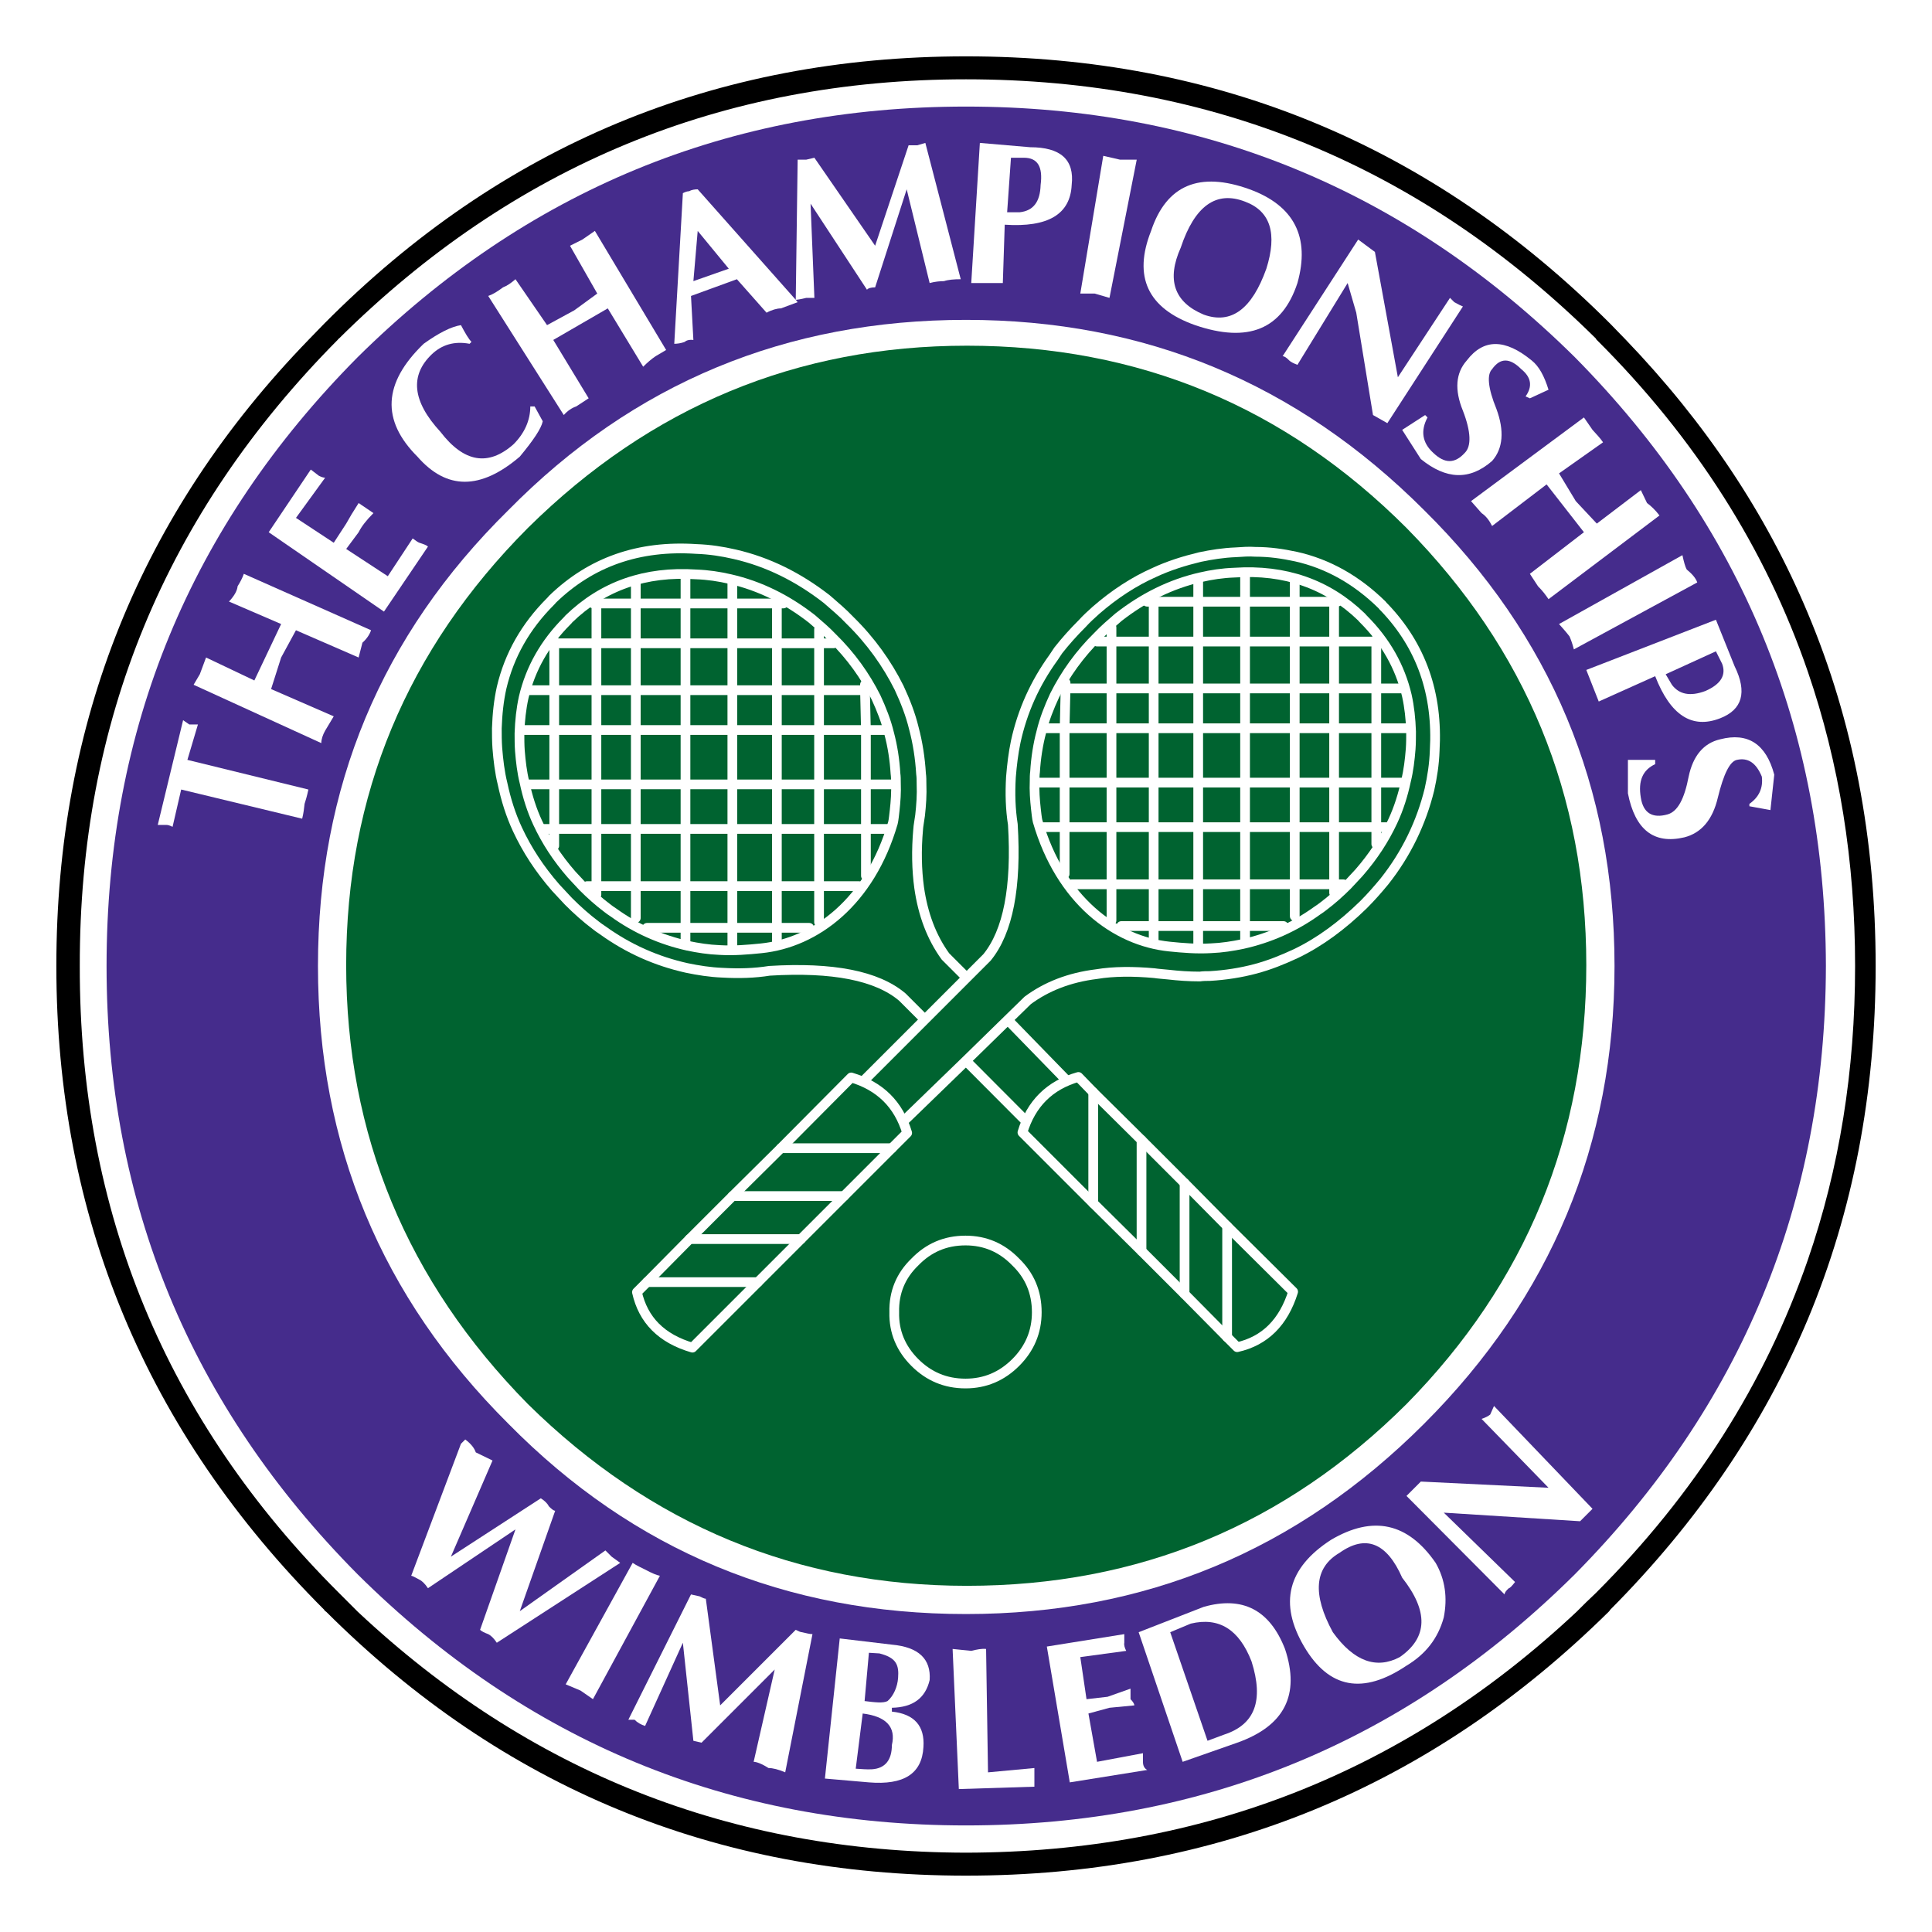 <?xml version="1.0" encoding="utf-8"?>
<!-- Generator: Adobe Illustrator 13.0.0, SVG Export Plug-In . SVG Version: 6.00 Build 14948)  -->
<!DOCTYPE svg PUBLIC "-//W3C//DTD SVG 1.0//EN" "http://www.w3.org/TR/2001/REC-SVG-20010904/DTD/svg10.dtd">
<svg version="1.0" id="Layer_1" xmlns="http://www.w3.org/2000/svg" xmlns:xlink="http://www.w3.org/1999/xlink" x="0px" y="0px"
	 width="192.756px" height="192.756px" viewBox="0 0 192.756 192.756" enable-background="new 0 0 192.756 192.756"
	 xml:space="preserve">
<g>
	<polygon fill-rule="evenodd" clip-rule="evenodd" fill="#FFFFFF" points="0,0 192.756,0 192.756,192.756 0,192.756 0,0 	"/>
	<path fill-rule="evenodd" clip-rule="evenodd" fill="#452C8C" d="M157.12,35.636c-16.844-16.653-37.075-25.003-60.742-25.003
		c-23.619,0-43.851,8.351-60.694,25.003C18.983,52.479,10.632,72.71,10.632,96.378c0,23.62,8.351,43.851,25.051,60.694
		c16.844,16.701,37.075,25.051,60.694,25.051c23.667,0,43.898-8.35,60.742-25.051c16.652-16.844,25.003-37.074,25.052-60.694
		C182.123,72.71,173.772,52.479,157.12,35.636L157.12,35.636L157.12,35.636z M152.301,39.596l-0.381-0.191l0,0L152.301,39.596
		L152.301,39.596L152.301,39.596z M142.09,50.904c12.645,12.502,18.991,27.628,18.991,45.474c0,17.798-6.347,33.019-18.991,45.663
		c-12.692,12.693-27.866,18.992-45.712,18.992c-17.941,0-33.163-6.299-45.664-18.992c-12.692-12.645-18.991-27.865-18.991-45.663
		c0-17.846,6.299-32.972,18.991-45.474c12.501-12.692,27.723-18.991,45.664-18.991C114.224,31.914,129.397,38.212,142.09,50.904
		L142.09,50.904L142.09,50.904z M79.2,30.053l-0.095-0.239l0.19,0.191L79.2,30.053L79.2,30.053z"/>
	<path fill-rule="evenodd" clip-rule="evenodd" fill="#FFFFFF" d="M155.546,47.23l4.39-3.101c-0.286-0.43-0.668-0.812-1.05-1.241
		l-0.858-1.241l-11.262,8.351l1.05,1.193c0.43,0.286,0.764,0.716,1.051,1.288l5.438-4.151l3.723,4.771l-5.393,4.151l0.812,1.241
		c0.43,0.43,0.764,0.859,1.05,1.289l11.07-8.35c-0.43-0.573-0.859-0.955-1.241-1.241l-0.62-1.289l-4.39,3.34l-2.1-2.243
		L155.546,47.23L155.546,47.23z"/>
	<path fill-rule="evenodd" clip-rule="evenodd" fill="#FFFFFF" d="M168.286,56.821c-0.144-0.239-0.287-0.764-0.43-1.432
		l-12.311,6.871c0.382,0.43,0.764,0.859,1.05,1.241c0.143,0.334,0.286,0.715,0.43,1.289l12.311-6.68
		C169.192,57.68,168.811,57.25,168.286,56.821L168.286,56.821z"/>
	<path fill-rule="evenodd" clip-rule="evenodd" fill="#FFFFFF" d="M158.266,66.841l1.241,3.15l5.63-2.529
		c1.527,3.913,3.674,5.296,6.489,4.199c2.195-0.858,2.72-2.577,1.432-5.201l-1.86-4.629L158.266,66.841L158.266,66.841z
		 M170.146,68.941c-1.526,0.573-2.624,0.334-3.34-0.62l-0.62-1.05l5.011-2.29l0.62,1.241
		C172.246,67.367,171.674,68.273,170.146,68.941L170.146,68.941z"/>
	<path fill-rule="evenodd" clip-rule="evenodd" fill="#FFFFFF" d="M168.047,83.542c1.671-0.43,2.815-1.718,3.341-3.961
		c0.572-2.338,1.192-3.626,1.908-3.769c1.098-0.239,1.909,0.286,2.481,1.67c0.143,1.145-0.286,2.052-1.24,2.72v0.238l2.099,0.382
		l0.382-3.531c-0.811-3.054-2.624-4.247-5.392-3.531c-1.67,0.382-2.72,1.67-3.149,3.722c-0.43,2.243-1.098,3.483-2.099,3.77
		c-1.527,0.429-2.435-0.143-2.673-1.67c-0.286-1.67,0.191-2.767,1.432-3.34v-0.429h-2.72v3.34
		C163.133,82.779,164.994,84.258,168.047,83.542L168.047,83.542z"/>
	<path fill-rule="evenodd" clip-rule="evenodd" fill="#FFFFFF" d="M157.646,151.775l1.24-1.24l-9.829-10.26l-0.382,0.859
		c-0.19,0.145-0.43,0.287-0.859,0.43l6.681,6.871l-12.74-0.619l-1.432,1.432l9.782,9.828c0-0.143,0.144-0.381,0.43-0.621
		c0.095,0,0.333-0.238,0.619-0.619l-7.109-6.918L157.646,151.775L157.646,151.775z"/>
	<path fill-rule="evenodd" clip-rule="evenodd" fill="#FFFFFF" d="M119.234,32.438c5.296,1.813,8.684,0.429,10.211-4.199
		c1.288-4.581-0.334-7.729-4.771-9.352c-5.011-1.813-8.303-0.43-9.83,4.151C113.031,27.619,114.51,30.768,119.234,32.438
		L119.234,32.438z M117.803,24.708c1.384-4.151,3.53-5.726,6.441-4.581c2.529,0.955,3.197,3.197,2.1,6.681
		c-1.432,4.008-3.483,5.583-6.251,4.581C117.135,30.148,116.371,27.905,117.803,24.708L117.803,24.708z"/>
	<path fill-rule="evenodd" clip-rule="evenodd" fill="#FFFFFF" d="M129.445,36.399l5.01-8.16l0.859,2.958l1.67,10.211l1.432,0.811
		l7.539-11.643c-0.144-0.047-0.43-0.19-0.859-0.429l-0.429-0.429l-5.201,7.921l-2.291-12.502l-1.67-1.24l-7.539,11.643
		c0.191,0,0.382,0.143,0.668,0.43C128.777,36.112,129.063,36.255,129.445,36.399L129.445,36.399z"/>
	<path fill-rule="evenodd" clip-rule="evenodd" fill="#FFFFFF" d="M152.826,35.97c-2.673-2.195-4.819-2.195-6.489,0
		c-1.098,1.24-1.241,2.91-0.382,5.01c0.811,2.099,0.858,3.531,0.19,4.199c-1.002,1.097-2.004,1.097-3.149,0
		c-1.097-1.002-1.288-2.195-0.572-3.531l-0.238-0.238l-2.291,1.479l1.861,2.911c2.529,2.052,4.867,2.147,7.11,0.191
		c1.097-1.241,1.24-3.006,0.429-5.201c-0.859-2.1-0.954-3.436-0.429-3.96c0.811-1.146,1.765-1.146,2.91,0
		c1.002,0.811,1.146,1.717,0.43,2.72l0.429,0.191l1.861-0.859C154.066,37.497,153.542,36.542,152.826,35.97L152.826,35.97z"/>
	<path fill-rule="evenodd" clip-rule="evenodd" fill="#FFFFFF" d="M102.772,14.688l-5.011-0.429l-0.859,13.98h3.15l0.19-5.821
		c4.342,0.286,6.537-1.05,6.68-3.961C107.21,15.929,105.825,14.688,102.772,14.688L102.772,14.688z M101.723,21.178h-1.241
		l0.382-5.44h1.288c1.384,0,1.909,0.907,1.67,2.72C103.774,20.127,103.105,21.034,101.723,21.178L101.723,21.178z"/>
	<polygon fill-rule="evenodd" clip-rule="evenodd" fill="#FFFFFF" points="111.742,15.929 110.072,15.547 107.782,29.289 
		109.214,29.289 110.693,29.719 113.412,15.929 111.742,15.929 	"/>
	<path fill-rule="evenodd" clip-rule="evenodd" fill="#FFFFFF" d="M87.312,24.518l-6.06-8.78l-0.811,0.191h-0.859l-0.19,13.981
		l-9.782-11.022c-0.286,0-0.62,0.048-0.859,0.191c-0.143,0-0.334,0.047-0.62,0.191L67.271,34.3c0.286,0,0.667-0.048,1.05-0.191
		c0.143-0.143,0.429-0.239,0.858-0.191l-0.238-4.39l4.581-1.67l2.958,3.34c0.525-0.286,1.05-0.43,1.432-0.43l1.67-0.62l-0.19-0.238
		c0.143,0,0.477-0.048,1.049-0.191h0.811l-0.382-9.4l5.63,8.589c0.096-0.144,0.382-0.239,0.812-0.239l3.149-9.782l2.29,9.352
		c0.525-0.143,1.05-0.19,1.431-0.19c0.43-0.144,1.002-0.191,1.671-0.191l-3.531-13.599l-0.812,0.238h-0.859L87.312,24.518
		L87.312,24.518z M72.711,26.808l-3.531,1.241l0.43-5.01L72.711,26.808L72.711,26.808z"/>
	<path fill-rule="evenodd" clip-rule="evenodd" fill="#FFFFFF" d="M58.11,23.897l-1.241,0.621l2.72,4.771l-2.29,1.67l-2.72,1.479
		l-3.15-4.581c-0.429,0.381-0.858,0.668-1.24,0.811c-0.572,0.429-1.049,0.716-1.479,0.859l7.54,11.881
		c0.381-0.429,0.811-0.716,1.241-0.859l1.24-0.811l-3.531-5.822l5.439-3.149l3.531,5.821c0.381-0.381,0.811-0.763,1.24-1.049
		l1.05-0.621l-7.109-11.881L58.11,23.897L58.11,23.897z"/>
	<path fill-rule="evenodd" clip-rule="evenodd" fill="#FFFFFF" d="M43.079,35.349c1.002-0.955,2.243-1.336,3.77-1.049l0.191-0.191
		c-0.286-0.287-0.62-0.859-1.05-1.67c-0.954,0.143-2.195,0.764-3.722,1.861c-4.056,3.913-4.247,7.634-0.62,11.26
		c2.911,3.34,6.298,3.34,10.211,0c1.384-1.67,2.147-2.815,2.291-3.531l-0.811-1.479h-0.43c0,1.384-0.573,2.672-1.67,3.77
		c-2.529,2.243-4.962,1.813-7.301-1.241C41.123,40.025,40.884,37.448,43.079,35.349L43.079,35.349z"/>
	<path fill-rule="evenodd" clip-rule="evenodd" fill="#FFFFFF" d="M31.818,47.469l-0.811-0.62L26.808,53.1l11.5,7.92l4.39-6.489
		c-0.144-0.143-0.43-0.238-0.859-0.381c-0.143-0.048-0.334-0.191-0.667-0.43l-2.481,3.77l-4.151-2.719l1.241-1.67
		c0.286-0.573,0.764-1.193,1.479-1.909l-1.479-1.002c-0.525,0.811-0.954,1.527-1.241,2.052l-1.241,1.909l-3.77-2.481l2.911-4.008
		C32.295,47.66,32.104,47.612,31.818,47.469L31.818,47.469z"/>
	<path fill-rule="evenodd" clip-rule="evenodd" fill="#FFFFFF" d="M24.327,57.25c-0.144,0.43-0.382,0.859-0.621,1.241
		c-0.047,0.43-0.286,0.907-0.859,1.527l5.201,2.242l-2.672,5.631l-4.819-2.291l-0.621,1.67l-0.62,1.05l12.74,5.821
		c0-0.382,0.143-0.811,0.382-1.24l0.859-1.432l-6.25-2.72l1.002-3.149l1.479-2.72l6.251,2.72l0.382-1.479
		c0.429-0.382,0.715-0.812,0.859-1.241L24.327,57.25L24.327,57.25z"/>
	<path fill-rule="evenodd" clip-rule="evenodd" fill="#FFFFFF" d="M17.217,82.493l0.859-3.722l12.072,2.91
		c0.144-0.572,0.191-1.05,0.239-1.479c0.095-0.286,0.239-0.764,0.382-1.431l-12.072-2.958l1.05-3.531h-0.859l-0.62-0.429
		l-2.529,10.45h0.859C16.74,82.302,16.931,82.349,17.217,82.493L17.217,82.493z"/>
	<path fill-rule="evenodd" clip-rule="evenodd" fill="#FFFFFF" d="M64.361,156.596c-0.382-0.191-0.812-0.383-1.241-0.668
		l-6.681,12.119l1.479,0.621l1.241,0.859l6.68-12.312C65.554,157.168,65.076,156.977,64.361,156.596L64.361,156.596z"/>
	<path fill-rule="evenodd" clip-rule="evenodd" fill="#FFFFFF" d="M69.8,159.268l-0.859-0.191l-6.251,12.502h0.62
		c0.287,0.287,0.621,0.477,1.05,0.621l3.77-8.303l1.049,9.781l0.812,0.191l7.301-7.301l-2.1,9.209c0.286,0,0.811,0.191,1.479,0.619
		c0.429,0,1.002,0.145,1.67,0.43l2.72-13.789c-0.287,0-0.621-0.096-1.05-0.191c-0.143,0-0.333-0.096-0.62-0.238l-7.539,7.539
		l-1.432-10.641C70.277,159.506,70.087,159.41,69.8,159.268L69.8,159.268z"/>
	<path fill-rule="evenodd" clip-rule="evenodd" fill="#FFFFFF" d="M61.021,155.307l-0.621-0.621l-8.541,6.061l3.531-10.02
		c-0.143,0-0.333-0.143-0.62-0.43c-0.144-0.287-0.43-0.572-0.812-0.811l-8.971,5.82l4.152-9.59l-1.67-0.812
		c-0.144-0.43-0.478-0.857-1.05-1.287l-0.43,0.43l-4.962,13.168c0.096,0,0.382,0.145,0.811,0.383
		c0.287,0.143,0.573,0.43,0.859,0.857l8.731-5.867l-3.531,10.02c0.144,0.143,0.43,0.287,0.811,0.43
		c0.287,0.143,0.573,0.43,0.859,0.859l12.311-7.969L61.021,155.307L61.021,155.307z"/>
	<path fill-rule="evenodd" clip-rule="evenodd" fill="#FFFFFF" d="M98.382,164.516c-0.429-0.047-0.906,0.049-1.479,0.191
		l-1.861-0.191l0.621,13.98l7.539-0.238v-1.861l-4.628,0.43L98.382,164.516L98.382,164.516z"/>
	<path fill-rule="evenodd" clip-rule="evenodd" fill="#FFFFFF" d="M112.172,163.037l-7.729,1.24l2.29,13.551l7.729-1.24
		c-0.286-0.143-0.429-0.43-0.429-0.811v-0.859l-4.581,0.859l-0.859-4.82l2.101-0.572l2.48-0.238c0-0.143-0.143-0.381-0.382-0.619
		v-1.051l-2.29,0.811l-2.1,0.24l-0.62-4.199l4.581-0.621c-0.144-0.287-0.239-0.572-0.191-0.811V163.037L112.172,163.037z"/>
	<path fill-rule="evenodd" clip-rule="evenodd" fill="#FFFFFF" d="M88.982,164.086l-5.201-0.619l-1.479,13.98l4.39,0.381
		c3.483,0.287,5.297-0.857,5.44-3.529c0.143-2.1-0.907-3.293-3.149-3.531v-0.383c2.099-0.047,3.34-0.953,3.77-2.768
		C92.895,165.518,91.654,164.326,88.982,164.086L88.982,164.086z M86.691,164.898l1.05,0.064c1.67,0.43,1.966,1.113,1.861,2.465
		c-0.068,0.863-0.438,1.756-1.05,2.289c-0.435,0.232-1.288,0.125-2.291,0L86.691,164.898L86.691,164.898z M85.376,176.463
		l0.695-5.506c2.338,0.287,3.34,1.336,2.911,3.15c0,1.471-0.654,2.326-1.982,2.414C86.464,176.555,85.911,176.49,85.376,176.463
		L85.376,176.463z"/>
	<path fill-rule="evenodd" clip-rule="evenodd" fill="#FFFFFF" d="M144.046,161.367c0.382-1.957,0.144-3.77-0.811-5.439
		c-2.768-4.008-6.251-4.771-10.45-2.291c-4.342,2.816-5.201,6.346-2.672,10.641c2.481,4.199,5.869,4.82,10.211,1.908
		C142.233,165.041,143.474,163.467,144.046,161.367L144.046,161.367z M139.895,157.406c2.625,3.34,2.577,5.965-0.238,7.922
		c-2.338,1.24-4.581,0.428-6.68-2.482c-2.052-3.77-1.861-6.441,0.668-7.92C136.269,153.064,138.368,153.924,139.895,157.406
		L139.895,157.406z"/>
	<path fill-rule="evenodd" clip-rule="evenodd" fill="#FFFFFF" d="M128.204,164.516c-1.526-3.912-4.246-5.295-8.111-4.199
		l-6.489,2.529l4.39,12.932l5.439-1.908C128.157,172.199,129.731,169.098,128.204,164.516L128.204,164.516z M118.805,161.988
		c2.815-0.67,4.819,0.572,6.06,3.768c1.241,3.914,0.334,6.299-2.72,7.301l-1.67,0.621l-3.722-10.832L118.805,161.988
		L118.805,161.988z"/>
	<path fill-rule="evenodd" clip-rule="evenodd" fill="#006330" d="M140.324,52.67c-12.12-12.12-26.721-18.18-43.851-18.18
		c-16.939,0-31.541,6.06-43.803,18.18C40.598,64.79,34.538,79.295,34.538,96.282c0,16.938,6.06,31.542,18.132,43.804
		c12.262,12.072,26.864,18.131,43.803,18.131c17.13,0,31.73-6.059,43.851-18.131c11.93-12.121,17.941-26.721,17.941-43.804
		C158.266,79.295,152.254,64.79,140.324,52.67L140.324,52.67z"/>
	
		<path fill-rule="evenodd" clip-rule="evenodd" fill="#006330" stroke="#FFFFFF" stroke-width="0.97" stroke-linecap="round" stroke-linejoin="round" stroke-miterlimit="2.613" d="
		M106.76,108.145L96.283,97.379l-1.957-1.956c-1.384-1.908-2.243-4.199-2.624-6.871c-0.239-1.766-0.287-3.722-0.096-5.821
		c0-0.239,0.159-1.096,0.191-1.384c0.11-1,0.191-2.052,0.143-3.149c0-0.334,0-0.668-0.048-1.002
		c-0.095-1.575-0.334-3.102-0.716-4.533c-0.333-1.384-0.858-2.72-1.479-4.056c-1.193-2.385-2.815-4.676-4.915-6.728
		c-0.715-0.763-1.526-1.431-2.29-2.099c-2.815-2.195-5.869-3.722-9.209-4.485c-1.24-0.286-2.481-0.478-3.817-0.524
		c-5.726-0.382-10.498,1.288-14.338,5.01c-0.072,0.095-0.167,0.191-0.215,0.239c-2.481,2.481-4.104,5.344-4.867,8.588
		c-0.287,1.289-0.429,2.625-0.477,4.056c0,0.62,0,1.288,0.048,1.957c0.095,1.193,0.238,2.433,0.524,3.579
		c0.334,1.574,0.812,3.102,1.479,4.533c0.954,2.051,2.195,3.96,3.817,5.821c0.382,0.429,0.859,0.907,1.289,1.383
		c0.858,0.859,1.765,1.67,2.719,2.386c0.191,0.144,0.43,0.334,0.668,0.478c2.577,1.861,5.392,3.101,8.398,3.77
		c1.145,0.239,2.338,0.429,3.579,0.477c1.623,0.095,3.197,0.048,4.676-0.191c6.298-0.382,10.736,0.477,13.265,2.625l2.004,2.004
		l10.579,10.615L106.76,108.145L106.76,108.145z"/>
	
		<path fill="none" stroke="#FFFFFF" stroke-width="0.97" stroke-linecap="round" stroke-linejoin="round" stroke-miterlimit="2.613" d="
		M89.089,82.095c0.059-0.203,0.141-0.971,0.169-1.226c0.098-0.887,0.169-1.819,0.127-2.792c0-0.296,0-0.592-0.042-0.888
		c-0.084-1.396-0.295-2.75-0.634-4.019c-0.296-1.226-0.762-2.411-1.311-3.596c-1.058-2.114-2.496-4.145-4.357-5.964
		c-0.635-0.676-1.354-1.269-2.03-1.86c-2.496-1.946-5.202-3.3-8.164-3.976c-1.099-0.254-2.199-0.423-3.383-0.465
		c-5.076-0.339-9.305,1.142-12.71,4.441c-0.063,0.084-0.148,0.169-0.19,0.211c-2.199,2.2-3.637,4.737-4.315,7.613
		c-0.253,1.143-0.38,2.327-0.422,3.596c0,0.55,0,1.142,0.042,1.734c0.084,1.058,0.211,2.157,0.465,3.172
		c0.296,1.396,0.72,2.75,1.312,4.018c0.845,1.82,1.945,3.511,3.383,5.161c0.339,0.381,0.762,0.804,1.143,1.227
		c0.761,0.761,1.564,1.48,2.411,2.115c0.169,0.127,0.38,0.296,0.592,0.423c2.283,1.649,4.78,2.749,7.444,3.341
		c1.015,0.212,2.073,0.38,3.172,0.423c1.439,0.085,2.824-0.035,4.146-0.169C81.373,94.063,86.811,89.955,89.089,82.095
		L89.089,82.095z"/>
	
		<path fill-rule="evenodd" clip-rule="evenodd" fill="#006330" stroke="#FFFFFF" stroke-width="0.97" stroke-linecap="round" stroke-linejoin="round" stroke-miterlimit="2.613" d="
		M85.391,108.559l4.262,3.73l0.815-0.736l5.91-5.727l4.151-4.057l2.004-1.957c1.861-1.383,4.151-2.289,6.871-2.623
		c1.718-0.287,3.674-0.287,5.774-0.096c0.238,0.047,1.146,0.115,1.383,0.143c1.006,0.115,2.053,0.191,3.149,0.191
		c0.334-0.049,0.668-0.049,1.002-0.049c1.575-0.094,3.102-0.333,4.533-0.715s2.72-0.906,4.056-1.527
		c2.386-1.146,4.629-2.815,6.728-4.867c0.765-0.764,1.432-1.527,2.101-2.338c2.194-2.768,3.674-5.869,4.485-9.161
		c0.286-1.289,0.477-2.529,0.524-3.865c0.334-5.678-1.336-10.45-5.033-14.315c-0.12-0.095-0.168-0.191-0.215-0.238
		c-2.529-2.481-5.393-4.104-8.59-4.819c-1.336-0.286-2.624-0.477-4.056-0.477c-0.62-0.048-1.288,0-1.956,0.047
		c-1.241,0.048-2.434,0.239-3.579,0.478c-1.575,0.382-3.102,0.859-4.532,1.527c-2.052,0.906-4.009,2.195-5.822,3.77
		c-0.477,0.429-0.954,0.859-1.384,1.336c-0.906,0.906-1.67,1.765-2.386,2.672c-0.143,0.239-0.334,0.478-0.477,0.716
		c-1.861,2.577-3.103,5.344-3.77,8.398c-0.239,1.145-0.382,2.338-0.478,3.531c-0.096,1.67-0.048,3.197,0.19,4.724
		c0.382,6.25-0.477,10.688-2.576,13.265l-12.041,12.042L85.391,108.559L85.391,108.559z"/>
	
		<path fill-rule="evenodd" clip-rule="evenodd" fill="#006330" stroke="#FFFFFF" stroke-width="0.97" stroke-linecap="round" stroke-linejoin="round" stroke-miterlimit="2.613" d="
		M122.431,133.406l1.002,1.002c2.769-0.621,4.629-2.482,5.583-5.535l-6.585-6.537l-4.246-4.295l-4.295-4.295l-4.819-4.771
		l-1.479-1.527c-2.863,0.812-4.725,2.672-5.584,5.535l7.062,7.062l4.819,4.771l4.295,4.295L122.431,133.406L122.431,133.406z"/>
	
		<path fill="none" stroke="#FFFFFF" stroke-width="0.97" stroke-linecap="round" stroke-linejoin="round" stroke-miterlimit="2.613" d="
		M101.341,125.914c-1.384-1.432-3.054-2.146-5.01-2.146c-2.004,0-3.674,0.715-5.058,2.146c-1.384,1.336-2.1,3.006-2.052,5.01
		c-0.048,1.957,0.668,3.627,2.052,5.01c1.384,1.385,3.054,2.1,5.058,2.1c1.957,0,3.626-0.715,5.01-2.1
		c1.384-1.383,2.099-3.053,2.099-5.01C103.439,128.92,102.725,127.25,101.341,125.914L101.341,125.914z"/>
	
		<path fill="none" stroke="#FFFFFF" stroke-width="0.97" stroke-linecap="round" stroke-linejoin="round" stroke-miterlimit="2.613" d="
		M122.431,133.406v-11.07 M113.89,124.816v-11.07 M118.185,118.041v11.07 M109.07,108.975v11.07"/>
	
		<path fill-rule="evenodd" clip-rule="evenodd" fill="#006330" stroke="#FFFFFF" stroke-width="0.97" stroke-linecap="round" stroke-linejoin="round" stroke-miterlimit="2.613" d="
		M88.982,114.557l1.527-1.525c-0.858-2.863-2.719-4.676-5.583-5.535l-7.014,7.061l-4.819,4.773l-4.295,4.293l-4.247,4.295
		l-1.002,1.002c0.621,2.768,2.434,4.629,5.535,5.535l6.538-6.537l4.294-4.295l4.294-4.293L88.982,114.557L88.982,114.557z"/>
	
		<path fill="none" stroke="#FFFFFF" stroke-width="0.97" stroke-linecap="round" stroke-linejoin="round" stroke-miterlimit="2.613" d="
		M88.982,114.557h-11.07 M64.551,127.918h11.071 M73.093,119.33H84.21 M79.916,123.623H68.798"/>
	<path fill-rule="evenodd" clip-rule="evenodd" d="M162.179,33.87c-0.525-0.524-1.002-1.049-1.527-1.574
		C142.854,14.497,121.43,5.622,96.378,5.622c-25.003,0-46.38,8.875-64.035,26.673c-0.525,0.525-1.002,1.05-1.527,1.574
		C14.02,51.191,5.622,72.042,5.622,96.378c0,25.003,8.923,46.427,26.721,64.226c0.047,0.096,0.095,0.143,0.191,0.191
		c17.607,17.559,38.889,26.338,63.844,26.338s46.332-8.779,64.13-26.338c0.048-0.049,0.096-0.096,0.144-0.191
		c8.732-8.779,15.269-18.418,19.707-28.963c4.533-10.832,6.775-22.619,6.775-35.263c0-12.692-2.242-24.431-6.775-35.214
		C176.207,51.238,170.146,42.172,162.179,33.87L162.179,33.87L162.179,33.87z M159.22,33.774c0,0.047,0.048,0.047,0.048,0.095
		c9.877,9.83,16.892,20.9,21.091,33.115c3.149,9.161,4.724,18.943,4.724,29.393s-1.574,20.231-4.724,29.345
		c-4.247,12.264-11.261,23.334-21.139,33.211c-0.668,0.619-1.288,1.24-1.908,1.861c-17.035,15.984-37.313,24-60.934,24.049
		c-23.428-0.049-43.66-8.064-60.694-24.049c-0.621-0.621-1.241-1.242-1.861-1.861C16.549,141.707,7.913,120.855,7.96,96.378
		c-0.048-24.335,8.541-45.14,25.767-62.508c0-0.048,0.047-0.048,0.095-0.095C51.191,16.549,72.043,7.913,96.378,7.913
		C120.856,7.913,141.804,16.549,159.22,33.774L159.22,33.774z"/>
	
		<path fill="none" stroke="#FFFFFF" stroke-width="0.97" stroke-linecap="round" stroke-linejoin="round" stroke-miterlimit="2.613" d="
		M103.521,81.92c-0.06-0.204-0.142-0.971-0.17-1.227c-0.098-0.886-0.169-1.819-0.126-2.792c0-0.296,0-0.592,0.042-0.888
		c0.084-1.396,0.296-2.75,0.635-4.019c0.296-1.227,0.761-2.411,1.311-3.596c1.058-2.115,2.496-4.145,4.357-5.964
		c0.634-0.677,1.354-1.269,2.029-1.861c2.495-1.946,5.203-3.299,8.164-3.976c1.1-0.254,2.199-0.423,3.384-0.465
		c5.076-0.338,9.306,1.142,12.71,4.441c0.063,0.084,0.148,0.169,0.19,0.211c2.2,2.199,3.638,4.737,4.314,7.613
		c0.254,1.142,0.381,2.327,0.423,3.596c0,0.55,0,1.142-0.042,1.734c-0.084,1.057-0.211,2.157-0.465,3.172
		c-0.297,1.396-0.72,2.75-1.312,4.019c-0.846,1.818-1.945,3.51-3.384,5.16c-0.338,0.38-0.762,0.803-1.143,1.227
		c-0.761,0.761-1.564,1.48-2.41,2.115c-0.17,0.127-0.381,0.296-0.593,0.423c-2.283,1.649-4.779,2.749-7.444,3.342
		c-1.015,0.211-2.072,0.38-3.172,0.423c-1.438,0.084-2.824-0.035-4.146-0.169C111.237,93.887,105.8,89.779,103.521,81.92
		L103.521,81.92z"/>
	
		<path fill="none" stroke="#FFFFFF" stroke-width="0.97" stroke-linecap="round" stroke-linejoin="round" stroke-miterlimit="2.613" d="
		M55.297,63.95v0.234 M55.297,68.86v3.975 M55.297,64.184v4.676 M55.297,68.86h-2.478 M52.211,72.835h3.086 M54.315,82.702h0.982
		 M55.297,82.702v1.683 M55.297,78.259h-2.572 M55.297,78.259v4.442 M55.297,72.835v5.424 M77.509,60.209v-0.327 M78.164,60.209
		h-0.655 M83.167,64.184h-1.449 M81.718,64.184v-1.403 M77.509,72.835V68.86 M81.718,68.86v3.975 M81.718,68.86v-4.676
		 M77.509,68.86h4.209 M77.509,64.184v4.676 M81.718,72.835h-4.209 M81.718,64.184h-4.209 M88.264,72.835h-1.871 M86.393,72.835
		L86.3,68.86 M86.3,68.299v0.562 M86.627,68.86H86.3 M81.718,72.835h4.675 M86.3,68.86h-4.582 M77.509,60.209v3.975 M73.066,60.209
		v-2.011 M68.391,60.209v-2.572 M73.066,60.209h-4.676 M59.505,60.209h-0.327 M63.434,58.246v1.964 M63.434,60.209h-3.929
		 M59.505,60.209v-0.188 M63.434,68.86v3.975 M59.505,72.835V68.86 M59.505,72.835h3.929 M59.505,68.86v-4.676 M59.505,64.184h3.929
		 M63.434,64.184v4.676 M63.434,68.86h-3.929 M68.391,68.86h4.676 M73.066,68.86v3.975 M73.066,72.835h-4.676 M68.391,72.835V68.86
		 M73.066,64.184h-4.676 M68.391,64.184v4.676 M73.066,68.86v-4.676 M63.434,72.835h4.957 M68.391,68.86h-4.957 M63.434,64.184
		h4.957 M59.505,64.184v-3.975 M68.391,60.209v3.975 M63.434,60.209h4.957 M63.434,64.184v-3.975 M73.066,64.184v-3.975
		 M68.391,82.702v-4.442 M73.066,78.259v4.442 M68.391,78.259h4.676 M73.066,82.702h-4.676 M63.434,78.259h-3.929 M59.505,82.702
		h3.929 M59.505,82.702v-4.442 M63.434,78.259v4.442 M58.57,88.407h0.935 M63.434,88.407v3.178 M59.505,88.407v0.841 M63.434,88.407
		h-3.929 M73.066,92.568v1.87 M73.066,92.568h-4.676 M68.391,88.407h4.676 M73.066,88.407v4.161 M68.391,92.568v1.356
		 M68.391,92.568v-4.161 M73.066,88.407v-5.705 M63.434,82.702v5.705 M59.505,88.407v-5.705 M68.391,88.407h-4.957 M68.391,82.702
		v5.705 M63.434,82.702h4.957 M64.556,92.568h3.834 M68.391,78.259h-4.957 M86.393,78.259h2.619 M88.498,82.702h-2.105
		 M86.393,82.702v-4.442 M77.509,82.702v-4.442 M81.718,82.702h-4.209 M81.718,78.259v4.442 M77.509,78.259h4.209 M85.692,88.407
		h-3.974 M77.509,92.568h3.227 M77.509,93.878v-1.31 M81.718,92.007v-3.6 M77.509,88.407v4.161 M81.718,88.407h-4.209
		 M81.718,88.407v-5.705 M81.718,82.702h4.675 M86.393,82.702v4.676 M77.509,82.702v5.705 M86.393,78.259h-4.675 M77.509,88.407
		h-4.442 M73.066,82.702h4.442 M77.509,92.568h-4.442 M77.509,78.259h-4.442 M77.509,72.835v5.424 M73.066,72.835h4.442
		 M73.066,78.259v-5.424 M81.718,78.259v-5.424 M86.393,72.835v5.424 M63.434,72.835v5.424 M59.505,78.259v-5.424 M68.391,72.835
		v5.424 M77.509,68.86h-4.442 M77.509,60.209h-4.442 M73.066,64.184h4.442 M55.297,82.702h4.208 M59.505,78.259h-4.208
		 M55.297,72.835h4.208 M59.505,64.184h-4.208 M59.505,68.86h-4.208"/>
	
		<path fill="none" stroke="#FFFFFF" stroke-width="0.97" stroke-linecap="round" stroke-linejoin="round" stroke-miterlimit="2.613" d="
		M137.313,63.774v0.234 M137.313,68.684v3.975 M137.313,64.008v4.676 M137.313,68.684h2.478 M140.399,72.658h-3.086 M138.295,82.525
		h-0.981 M137.313,82.525v1.683 M137.313,78.083h2.572 M137.313,78.083v4.442 M137.313,72.658v5.424 M115.102,60.033v-0.327
		 M114.447,60.033h0.654 M109.443,64.008h1.45 M110.894,64.008v-1.403 M115.102,72.658v-3.975 M110.894,68.684v3.975
		 M110.894,68.684v-4.676 M115.102,68.684h-4.208 M115.102,64.008v4.676 M110.894,72.658h4.208 M110.894,64.008h4.208
		 M104.347,72.658h1.871 M106.218,72.658l0.094-3.975 M106.312,68.123v0.561 M105.983,68.684h0.328 M110.894,72.658h-4.676
		 M106.312,68.684h4.582 M115.102,60.033v3.975 M119.545,60.033v-2.011 M124.221,60.033v-2.572 M119.545,60.033h4.676
		 M133.105,60.033h0.327 M129.177,58.069v1.964 M129.177,60.033h3.929 M133.105,60.033v-0.187 M129.177,68.684v3.975
		 M133.105,72.658v-3.975 M133.105,72.658h-3.929 M133.105,68.684v-4.676 M133.105,64.008h-3.929 M129.177,64.008v4.676
		 M129.177,68.684h3.929 M124.221,68.684h-4.676 M119.545,68.684v3.975 M119.545,72.658h4.676 M124.221,72.658v-3.975
		 M119.545,64.008h4.676 M124.221,64.008v4.676 M119.545,68.684v-4.676 M129.177,72.658h-4.956 M124.221,68.684h4.956
		 M129.177,64.008h-4.956 M133.105,64.008v-3.975 M124.221,60.033v3.975 M129.177,60.033h-4.956 M129.177,64.008v-3.975
		 M119.545,64.008v-3.975 M124.221,82.525v-4.442 M119.545,78.083v4.442 M124.221,78.083h-4.676 M119.545,82.525h4.676
		 M129.177,78.083h3.929 M133.105,82.525h-3.929 M133.105,82.525v-4.442 M129.177,78.083v4.442 M134.04,88.229h-0.935
		 M129.177,88.229v3.18 M133.105,88.229v0.842 M129.177,88.229h3.929 M119.545,92.391v1.871 M119.545,92.391h4.676 M124.221,88.229
		h-4.676 M119.545,88.229v4.162 M124.221,92.391v1.356 M124.221,92.391v-4.162 M119.545,88.229v-5.705 M129.177,82.525v5.705
		 M133.105,88.229v-5.705 M124.221,88.229h4.956 M124.221,82.525v5.705 M129.177,82.525h-4.956 M128.055,92.391h-3.834
		 M124.221,78.083h4.956 M106.218,78.083h-2.619 M104.113,82.525h2.104 M106.218,82.525v-4.442 M115.102,82.525v-4.442
		 M110.894,82.525h4.208 M110.894,78.083v4.442 M115.102,78.083h-4.208 M106.919,88.229h3.975 M115.102,92.391h-3.227
		 M115.102,93.701v-1.31 M110.894,91.83v-3.601 M115.102,88.229v4.162 M110.894,88.229h4.208 M110.894,88.229v-5.705
		 M110.894,82.525h-4.676 M106.218,82.525v4.676 M115.102,82.525v5.705 M106.218,78.083h4.676 M115.102,88.229h4.443
		 M119.545,82.525h-4.443 M115.102,92.391h4.443 M115.102,78.083h4.443 M115.102,72.658v5.424 M119.545,72.658h-4.443
		 M119.545,78.083v-5.424 M110.894,78.083v-5.424 M106.218,72.658v5.424 M129.177,72.658v5.424 M133.105,78.083v-5.424
		 M124.221,72.658v5.424 M115.102,68.684h4.443 M115.102,60.033h4.443 M119.545,64.008h-4.443 M137.313,82.525h-4.208
		 M133.105,78.083h4.208 M137.313,72.658h-4.208 M133.105,64.008h4.208 M133.105,68.684h4.208"/>
</g>
</svg>
